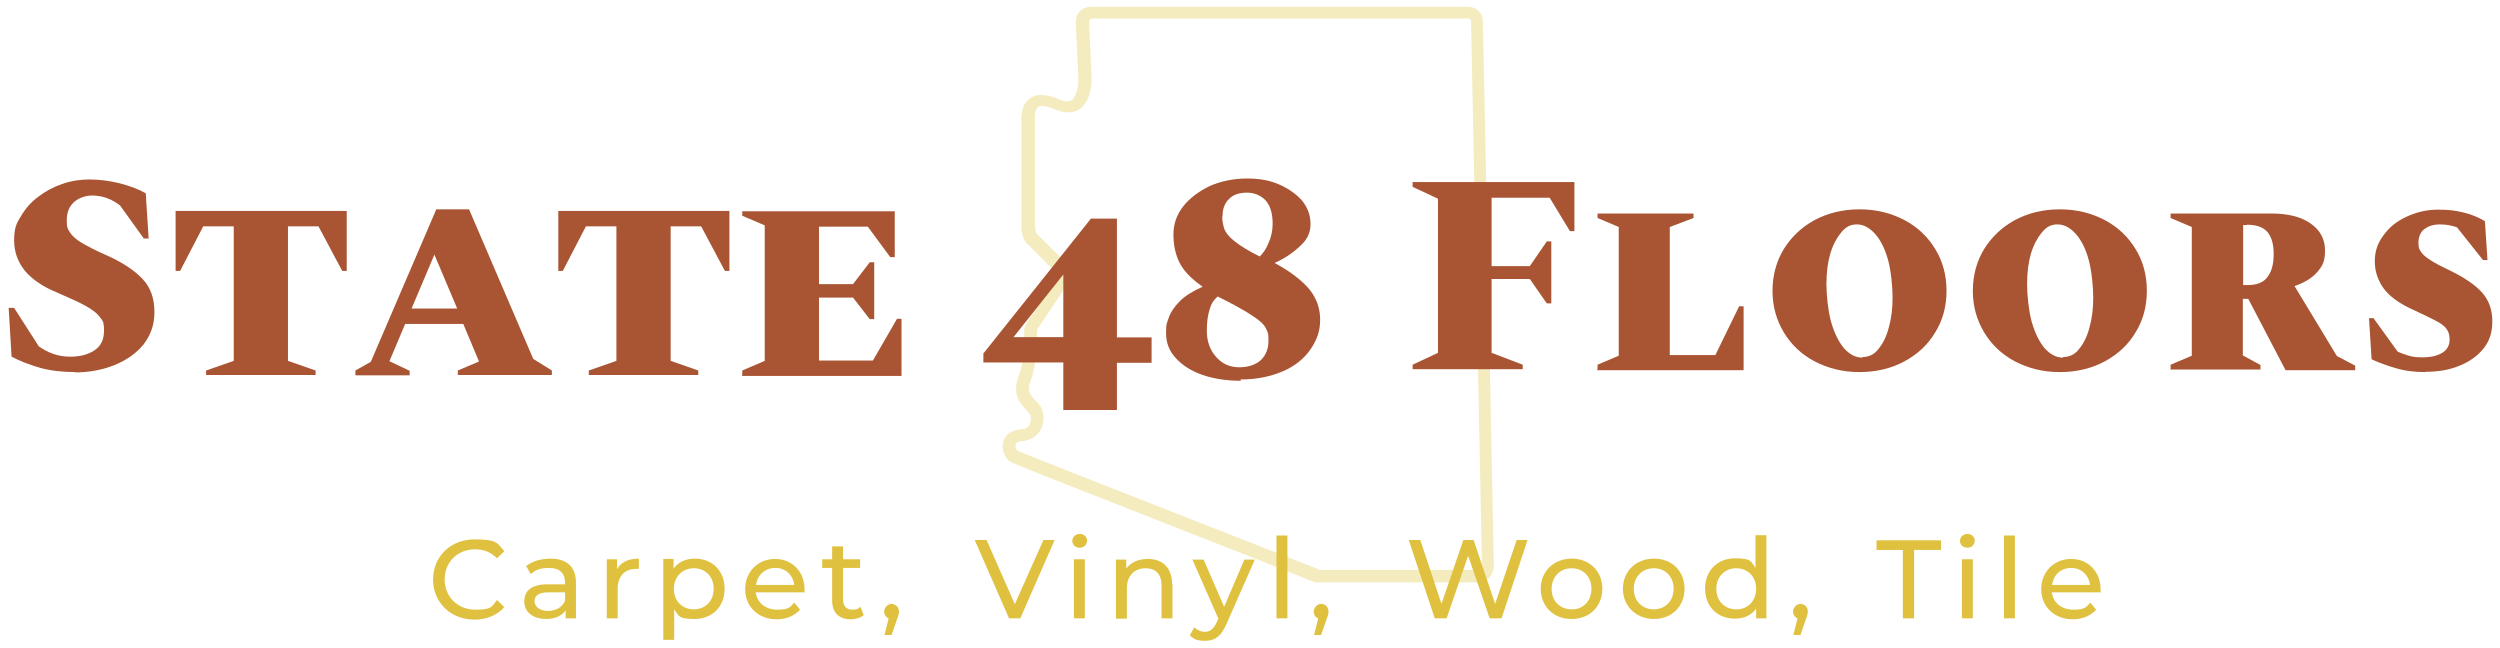 <?xml version="1.0" encoding="utf-8"?>
<!-- Generator: Adobe Illustrator 18.1.1, SVG Export Plug-In . SVG Version: 6.00 Build 0)  -->
<svg version="1.1" id="Capa_1" xmlns="http://www.w3.org/2000/svg" xmlns:xlink="http://www.w3.org/1999/xlink" x="0px" y="0px"
	 viewBox="8 301.3 778.7 201.7" enable-background="new 8 301.3 778.7 201.7" xml:space="preserve">
<g>
	<g>
		<path fill="#F4EBBF" d="M343.9,325.8l-0.8-17.5c0-1.3,0.4-2.6,1.3-3.5c0.9-0.9,2.2-1.4,3.5-1.4h117.4c2.6,0,4.6,2.1,4.6,4.5
			l3.4,169.7c0,1.3-0.5,2.6-1.4,3.6c-0.9,0.9-2.2,1.5-3.5,1.5h-50.8c-9.4-3.9-92.1-36.1-94.4-37.3c-2.1-1-3.2-3.7-2.8-6.1
			c0.5-2.5,2.6-4.1,5.7-4.3c1.4,0,2.3-0.6,2.7-1.8c0.5-1.3,0.3-2.7-0.3-3.2c-0.3-0.3-0.4-0.5-0.6-0.8c-1.8-1.8-4.9-4.9-2.6-10.8
			c1.4-3.5,1.8-9.4,1.7-13.9c0-0.9,0.3-1.7,0.6-2.3l9.5-14.2c0.4-0.5,0.4-1.2,0-1.7l-9.5-9.4c-1-1.4-1.4-3-1.4-4.6v-31
			c0-0.3,0-0.5,0-0.8c-0.1-2.3-0.4-6.4,2.6-8.6c2.1-1.4,5-1.4,8.9,0.3c1.8,0.8,3.2,0.8,4.1,0.3c1.8-1.3,2.1-5.2,2.1-6.4
			 M418.7,478.8h49.8c0.3,0,0.5,0,0.8-0.4c0.3-0.3,0.3-0.5,0.3-0.8l-3.4-169.7c0-0.4-0.4-0.8-0.8-0.8H348.1c-0.4,0-0.5,0.1-0.6,0.3
			s-0.3,0.4-0.3,0.6l0.8,17.5c0,0.8,0.1,7.1-3.6,9.7c-2.1,1.4-4.6,1.5-7.9,0.1c-2.5-1-4.3-1.3-5.2-0.6c-1.2,0.9-1,3.7-0.9,5.2
			c0,0.4,0,0.8,0,1v31c0,0.8,0.3,1.7,0.6,2.3l9.5,9.4c1.3,1.8,1.3,4.4,0,6.2L331,404c0,0,0,0,0,0.1c0,3.1,0,10.6-1.9,15.5
			c-1.4,3.6,0,5,1.7,6.7c0.3,0.3,0.5,0.5,0.8,0.9c1.5,1.7,1.9,4.8,0.9,7.2c-1,2.5-3.2,4-6.1,4.3c-0.9,0-1.9,0.3-2.1,1.2
			c-0.1,0.8,0.4,1.7,0.8,1.9c2.2,1,68.1,26.8,93.8,36.9L418.7,478.8z"/>
	</g>
	<g>
		<g>
			<path fill="#A95534" d="M31.6,417.2c-4,0-7.7-0.4-11-1.3c-3.2-0.9-6.3-2.1-9-3.5l-0.9-15.2h1.7l7.7,12c1.3,0.9,2.7,1.7,4.4,2.3
				c1.7,0.6,3.5,0.9,5.3,0.9c3,0,5.5-0.6,7.5-1.9c2.1-1.3,3.1-3.4,3.1-6.2s-0.4-3.1-1.2-4.1c-0.8-1.2-2.2-2.3-4.3-3.5
				c-2.1-1.2-5.3-2.6-9.4-4.4c-4.1-1.7-7.4-3.9-9.7-6.6c-2.2-2.7-3.4-5.9-3.4-9.5s0.6-5.2,2.1-7.5c1.3-2.3,3.1-4.4,5.4-6.1
				c2.2-1.7,4.8-3.1,7.5-4c2.8-1,5.7-1.4,8.5-1.4s6.3,0.4,9.4,1.2c3.1,0.8,5.8,1.8,8.1,3.1l0.9,14.1h-1.5l-7.4-10.3
				c-1.3-1-2.7-1.8-4.1-2.3c-1.4-0.5-3-0.8-4.6-0.8c-1.7,0-4.1,0.6-5.7,2.1c-1.5,1.4-2.2,3.2-2.2,5.7s0.4,2.7,1,3.7
				c0.6,1,1.9,2.2,3.6,3.2c1.7,1,4.1,2.3,7.1,3.6c5.3,2.3,9.3,4.9,11.9,7.7c2.6,2.7,3.7,6.2,3.7,10.3s-1.2,7.2-3.4,10.1
				c-2.3,2.8-5.3,4.9-9,6.4c-3.7,1.5-7.9,2.3-12.3,2.3L31.6,417.2z"/>
			<path fill="#A95534" d="M72.2,418.1v-1.4l8.6-3v-41.9h-9.5l-7.2,13.9h-1.4V367h53.3v18.7h-1.4l-7.4-13.9h-9.5v41.9l8.6,3v1.4
				H72.2z"/>
			<path fill="#A95534" d="M118.7,418.1v-1.4l4.8-2.7l20.4-47.5h10.2l20,46.6l5.8,3.6v1.4h-29.3v-1.4l6.6-2.8l-4.9-11.7h-18.1
				l-4.9,11.6l6.3,3v1.4h-17H118.7z M136.3,397.4h14.1l-7.1-16.8l-7.1,16.8H136.3z"/>
			<path fill="#A95534" d="M191.4,418.1v-1.4l8.6-3v-41.9h-9.5l-7.2,13.9h-1.4V367h53.3v18.7h-1.4l-7.4-13.9h-9.5v41.9l8.6,3v1.4
				H191.4z"/>
			<path fill="#A95534" d="M239.2,418.1v-1.4l7-3v-42.2l-7-3v-1.4h47.5v14.3h-1.4l-7-9.5h-15.2v17.9h10.6l5.2-6.8h1.4v17.7h-1.4
				l-5.2-6.7h-10.6v19.6h16.8l7.5-13h1.4v17.8h-49.7L239.2,418.1z"/>
			<path fill="#A95534" d="M339.2,429v-14.8h-24.9v-2.8l33.5-42h8.1v37h10.8v7.9h-10.8V429H339.2z M323.7,406.3h15.5v-19.5
				L323.7,406.3z"/>
			<path fill="#A95534" d="M394.5,419.9c-4.4,0-8.4-0.6-11.9-1.8c-3.5-1.2-6.3-3-8.3-5.2c-2.1-2.2-3.1-4.8-3.1-7.9
				c0-3.1,0.3-3.1,0.9-4.9c0.6-1.7,1.8-3.4,3.4-5c1.7-1.7,4-3.1,7.1-4.5c-3.6-2.5-5.9-4.9-7.2-7.5c-1.3-2.6-1.9-5.5-1.9-8.8
				c0-3.2,1-6.1,3.1-8.8c2.1-2.6,4.8-4.6,8.3-6.3c3.5-1.5,7.4-2.3,11.5-2.3s7,0.6,9.9,1.8c3,1.3,5.4,3,7.2,5
				c1.8,2.2,2.7,4.6,2.7,7.4c0,2.7-1,4.8-3.2,6.8c-2.2,2.1-4.8,3.9-8,5.3c5.2,2.8,8.8,5.7,11,8.4c2.1,2.7,3.2,5.8,3.2,9.3
				s-1,6.3-3,9.2c-1.9,2.8-4.8,5.2-8.5,6.8s-8.1,2.6-13.3,2.6L394.5,419.9z M383.9,404.3c0,3.4,1,6.1,3,8.3c1.9,2.1,4.3,3.1,7.1,3.1
				s5.2-0.8,6.8-2.3c1.5-1.5,2.3-3.5,2.3-5.8s-0.1-2.5-0.5-3.4c-0.4-1-1-1.9-2.1-2.8c-1-0.9-2.6-1.9-4.5-3.1c-2.1-1.2-4.6-2.6-8-4.3
				c-0.3,0-0.5-0.3-0.6-0.4c-1.2,0.9-2.1,2.2-2.6,4C384.2,399.4,383.9,401.7,383.9,404.3L383.9,404.3z M388.7,368.8
				c0,1.3,0.3,2.6,0.6,3.7c0.5,1.3,1.5,2.6,3.2,3.9c1.7,1.4,4.3,3,7.9,4.8c1.2-1.2,2.1-2.6,2.8-4.4c0.8-1.8,1.2-3.7,1.2-5.8
				c0-3.4-0.8-5.8-2.3-7.4c-1.5-1.5-3.5-2.3-5.7-2.3s-4.3,0.6-5.5,1.9c-1.4,1.3-2.1,3.1-2.1,5.4L388.7,368.8z"/>
		</g>
		<g>
			<path fill="#A95534" d="M448,416.3v-1.4l7.9-3.7v-48l-7.9-3.7V358h50.4v15.3H497l-6.3-10.4h-18.1v21.3h11.9l5.3-7.7h1.4v19.3
				h-1.4l-5.3-7.6h-11.9v23l9.7,3.7v1.4H448L448,416.3z"/>
			<path fill="#A95534" d="M505.6,416.3v-1.4l6.6-2.8v-40.1l-6.6-2.8v-1.4h29.9v1.4l-7.4,2.8v39.9h14.2l7.4-15.2h1.4v19.9h-45.7
				L505.6,416.3z"/>
			<path fill="#A95534" d="M587.2,417.2c-5.3,0-9.9-1.2-14.1-3.4c-4.1-2.2-7.2-5.2-9.5-9c-2.3-3.9-3.5-8.1-3.5-12.9
				c0-4.8,1.2-9.2,3.5-13c2.3-3.7,5.5-6.8,9.5-9c4.1-2.2,8.8-3.4,14.1-3.4c5.3,0,9.9,1.2,14.1,3.4c4.1,2.2,7.2,5.2,9.5,9
				c2.3,3.7,3.5,8.1,3.5,13c0,4.9-1.2,9.2-3.5,12.9c-2.3,3.9-5.5,6.8-9.5,9C597.3,416,592.5,417.2,587.2,417.2z M588.2,412.5
				c1.9,0,3.6-0.8,4.9-2.5c1.4-1.7,2.5-3.9,3.2-6.6c0.8-2.8,1.2-5.9,1.2-9.4s-0.5-8.4-1.4-11.7s-2.3-6.2-4-8.1s-3.6-3-5.7-3
				s-3.5,0.8-4.9,2.5c-1.4,1.7-2.6,3.9-3.4,6.6c-0.8,2.8-1.2,5.9-1.2,9.4c0,3.5,0.5,8.3,1.4,11.7c1,3.5,2.3,6.2,4,8.3
				c1.7,1.9,3.6,3,5.8,3V412.5z"/>
			<path fill="#A95534" d="M649.6,417.2c-5.3,0-9.9-1.2-14.1-3.4c-4.1-2.2-7.2-5.2-9.5-9c-2.3-3.9-3.5-8.1-3.5-12.9
				c0-4.8,1.2-9.2,3.5-13c2.3-3.7,5.5-6.8,9.5-9c4.1-2.2,8.8-3.4,14.1-3.4c5.3,0,9.9,1.2,14.1,3.4c4.1,2.2,7.2,5.2,9.5,9
				c2.3,3.7,3.5,8.1,3.5,13c0,4.9-1.2,9.2-3.5,12.9c-2.3,3.9-5.5,6.8-9.5,9C659.7,416,654.9,417.2,649.6,417.2z M650.7,412.5
				c1.9,0,3.6-0.8,4.9-2.5c1.4-1.7,2.5-3.9,3.2-6.6c0.8-2.8,1.2-5.9,1.2-9.4s-0.5-8.4-1.4-11.7c-0.9-3.4-2.3-6.2-4-8.1s-3.6-3-5.7-3
				s-3.5,0.8-4.9,2.5c-1.4,1.7-2.6,3.9-3.4,6.6c-0.8,2.8-1.2,5.9-1.2,9.4c0,3.5,0.5,8.3,1.4,11.7c1,3.5,2.3,6.2,4,8.3
				c1.7,1.9,3.6,3,5.8,3V412.5z"/>
			<path fill="#A95534" d="M684.1,416.3v-1.4l6.6-2.8v-40.1l-6.6-2.8v-1.4h31.3c5.2,0,9.3,1,12.3,3.1s4.5,4.9,4.5,8.4
				c0,3.5-0.8,4.8-2.3,6.6c-1.5,1.8-3.9,3.4-7.2,4.5l13.2,21.8l5.7,3v1.4h-21.7l-11.6-22.2h-1.7V412l5.5,3v1.4h-28.2L684.1,416.3z
				 M707.9,371.4h-1.2v18.7h1.3c3.1,0,5.2-0.9,6.4-2.7c1.3-1.8,1.8-4.1,1.8-7s-0.6-5.2-1.9-6.8c-1.3-1.5-3.4-2.3-6.4-2.3V371.4z"/>
			<path fill="#A95534" d="M763.3,417.2c-3.4,0-6.3-0.4-9-1.2c-2.7-0.8-5.3-1.7-7.6-2.8l-0.8-12.8h1.4l7.5,10.4
				c1,0.5,2.2,0.9,3.5,1.3s2.7,0.5,4.3,0.5c2.6,0,4.6-0.5,6.1-1.4c1.5-0.9,2.3-2.3,2.3-4.1s-0.4-2.5-1-3.4s-1.9-1.8-3.7-2.7
				s-4.4-2.2-7.7-3.7c-3.5-1.7-6.2-3.6-8.1-6.1c-1.8-2.5-2.8-5.3-2.8-8.5c0-3.2,0.9-5.7,2.7-8.1c1.8-2.5,4.1-4.4,7.2-5.8
				c3-1.4,6.2-2.2,9.8-2.2s5.5,0.3,8,0.9s4.6,1.5,6.6,2.7l0.8,12.1h-1.4l-8.1-10.2c-1.4-0.5-3.2-0.9-5.3-0.9c-2.1,0-3.5,0.5-4.8,1.4
				c-1.3,1-1.9,2.5-1.9,4.3c0,1.8,0.3,2.1,0.9,3c0.6,0.9,1.7,1.7,3.1,2.6c1.4,0.9,3.4,1.9,5.9,3.1c4.5,2.2,7.7,4.4,9.9,6.8
				c2.2,2.5,3.2,5.4,3.2,9c0,3.6-0.9,6.1-2.7,8.4c-1.8,2.3-4.3,4.1-7.5,5.4c-3.1,1.3-6.6,1.9-10.4,1.9L763.3,417.2z"/>
		</g>
	</g>
	<g>
		<g>
			<path fill="#DFC13F" d="M142.9,481.8c0-7.2,5.5-12.5,12.9-12.5c7.4,0,7.1,1.3,9.3,3.7l-2.3,2.2c-1.9-1.9-4.1-2.8-6.8-2.8
				c-5.5,0-9.5,4-9.5,9.4s4.1,9.4,9.5,9.4c5.4,0,5-0.9,6.8-3l2.3,2.2c-2.2,2.5-5.5,3.9-9.3,3.9C148.4,494.3,142.9,489,142.9,481.8
				L142.9,481.8z"/>
			<path fill="#DFC13F" d="M187.4,482.8v11.1h-3.2v-2.5c-1.2,1.7-3.2,2.7-6.1,2.7c-4.1,0-6.8-2.2-6.8-5.4c0-3.2,1.9-5.4,7.4-5.4h5.3
				v-0.6c0-2.8-1.7-4.5-4.9-4.5s-4.4,0.8-5.8,1.9l-1.4-2.5c1.9-1.5,4.6-2.3,7.6-2.3c5,0,7.9,2.5,7.9,7.5H187.4z M184,488.4v-2.6
				h-5.2c-3.4,0-4.3,1.3-4.3,2.8s1.5,3,4.1,3S183.2,490.4,184,488.4L184,488.4z"/>
			<path fill="#DFC13F" d="M207,475.3v3.2c-0.3,0-0.5,0-0.8,0c-3.6,0-5.8,2.2-5.8,6.2v9.2H197v-18.4h3.2v3.1
				C201.4,476.4,203.7,475.3,207,475.3z"/>
			<path fill="#DFC13F" d="M233.7,484.7c0,5.7-4,9.4-9.3,9.4s-4.9-1-6.4-3v9.5h-3.4v-25.2h3.2v3c1.5-2.1,3.9-3.1,6.6-3.1
				c5.4,0,9.3,3.7,9.3,9.4V484.7z M230.3,484.7c0-3.9-2.7-6.4-6.2-6.4s-6.2,2.6-6.2,6.4c0,3.9,2.7,6.4,6.2,6.4
				S230.3,488.6,230.3,484.7z"/>
			<path fill="#DFC13F" d="M258.4,485.8h-15c0.4,3.2,3,5.4,6.7,5.4c3.7,0,4-0.8,5.3-2.2l1.8,2.2c-1.7,1.9-4.3,3-7.2,3
				c-5.9,0-9.9-4-9.9-9.4s4-9.4,9.3-9.4c5.3,0,9.2,3.9,9.2,9.5c0,5.7,0,0.6,0,1L258.4,485.8z M243.5,483.5h11.9
				c-0.4-3.1-2.7-5.3-5.9-5.3S243.9,480.4,243.5,483.5z"/>
			<path fill="#DFC13F" d="M277,492.9c-1,0.9-2.6,1.3-4,1.3c-3.7,0-5.8-2.1-5.8-5.8v-10.2h-3.1v-2.7h3.1v-4h3.4v4h5.3v2.7h-5.3v9.9
				c0,1.9,1,3.1,2.8,3.1c1.8,0,1.9-0.3,2.6-0.9l1,2.5V492.9z"/>
			<path fill="#DFC13F" d="M288,491.7c0,0.6-0.1,1.2-0.6,2.5l-1.7,4.9h-2.2l1.3-5.2c-0.9-0.3-1.4-1.2-1.4-2.2s1-2.3,2.3-2.3
				C286.9,489.4,288,490.4,288,491.7L288,491.7z"/>
		</g>
		<g>
			<path fill="#DFC13F" d="M336.5,469.5l-10.7,24.4h-3.5l-10.7-24.4h3.7l8.8,20l8.9-20H336.5z"/>
			<path fill="#DFC13F" d="M342,469.8c0-1.2,1-2.2,2.3-2.2s2.3,0.9,2.3,2.1s-0.9,2.2-2.3,2.2s-2.3-0.9-2.3-2.2V469.8z M342.5,475.5
				h3.4v18.4h-3.4V475.5z"/>
			<path fill="#DFC13F" d="M373.2,483.3v10.6h-3.4v-10.2c0-3.6-1.8-5.4-5-5.4c-3.2,0-5.8,2.1-5.8,6.2v9.5h-3.4v-18.4h3.2v2.8
				c1.4-1.9,3.7-3,6.7-3c4.5,0,7.6,2.6,7.6,8V483.3z"/>
			<path fill="#DFC13F" d="M398.9,475.5l-8.9,20.2c-1.7,3.9-3.7,5.2-6.6,5.2c-2.8,0-3.6-0.6-4.8-1.7l1.4-2.5
				c0.9,0.9,2.1,1.4,3.4,1.4c1.3,0,2.6-0.8,3.5-2.8l0.6-1.3l-8.1-18.4h3.5l6.4,14.7l6.3-14.7h3.2L398.9,475.5z"/>
			<path fill="#DFC13F" d="M405.6,468.1h3.4v25.8h-3.4V468.1z"/>
			<path fill="#DFC13F" d="M421.8,491.7c0,0.6-0.1,1.2-0.6,2.5l-1.7,4.9h-2.2l1.3-5.2c-0.9-0.3-1.4-1.2-1.4-2.2s1-2.3,2.3-2.3
				S421.8,490.4,421.8,491.7L421.8,491.7z"/>
		</g>
		<g>
			<path fill="#DFC13F" d="M483.8,469.5l-8.1,24.4H472l-6.7-19.5l-6.7,19.5h-3.7l-8.1-24.4h3.6l6.6,19.9l6.8-19.9h3.2l6.7,19.9
				l6.7-19.9H483.8L483.8,469.5z"/>
			<path fill="#DFC13F" d="M487.9,484.7c0-5.5,4.1-9.4,9.7-9.4c5.5,0,9.5,3.9,9.5,9.4s-4,9.4-9.5,9.4
				C492,494.2,487.9,490.2,487.9,484.7z M503.7,484.7c0-3.9-2.7-6.4-6.2-6.4c-3.5,0-6.2,2.6-6.2,6.4c0,3.9,2.7,6.4,6.2,6.4
				C501,491.2,503.7,488.6,503.7,484.7z"/>
			<path fill="#DFC13F" d="M513.5,484.7c0-5.5,4.1-9.4,9.7-9.4s9.5,3.9,9.5,9.4s-4,9.4-9.5,9.4S513.5,490.2,513.5,484.7z
				 M529.3,484.7c0-3.9-2.7-6.4-6.2-6.4s-6.2,2.6-6.2,6.4c0,3.9,2.7,6.4,6.2,6.4S529.3,488.6,529.3,484.7z"/>
			<path fill="#DFC13F" d="M558.2,468.1v25.8H555v-3c-1.5,2.1-3.9,3.1-6.6,3.1c-5.4,0-9.3-3.7-9.3-9.4c0-5.7,4-9.4,9.3-9.4
				s4.9,1,6.4,3V468h3.4V468.1z M555,484.7c0-3.9-2.7-6.4-6.2-6.4c-3.5,0-6.2,2.6-6.2,6.4c0,3.9,2.7,6.4,6.2,6.4
				C552.2,491.2,555,488.6,555,484.7z"/>
			<path fill="#DFC13F" d="M571.1,491.7c0,0.6-0.1,1.2-0.6,2.5l-1.7,4.9h-2.2l1.3-5.2c-0.9-0.3-1.4-1.2-1.4-2.2s1-2.3,2.3-2.3
				S571.1,490.4,571.1,491.7L571.1,491.7z"/>
		</g>
		<g>
			<path fill="#DFC13F" d="M600.9,472.6h-8.4v-3h20.1v3h-8.4v21.3h-3.5v-21.3H600.9z"/>
			<path fill="#DFC13F" d="M618.5,469.8c0-1.2,1-2.2,2.3-2.2c1.3,0,2.3,0.9,2.3,2.1s-0.9,2.2-2.3,2.2c-1.4,0-2.3-0.9-2.3-2.2V469.8z
				 M619.1,475.5h3.4v18.4h-3.4V475.5z"/>
			<path fill="#DFC13F" d="M632.2,468.1h3.4v25.8h-3.4V468.1z"/>
			<path fill="#DFC13F" d="M662.1,485.8h-15c0.4,3.2,3,5.4,6.7,5.4s4-0.8,5.3-2.2l1.8,2.2c-1.7,1.9-4.3,3-7.2,3
				c-5.9,0-9.9-4-9.9-9.4s4-9.4,9.3-9.4c5.3,0,9.2,3.9,9.2,9.5c0,5.7,0,0.6,0,1L662.1,485.8z M647.2,483.5H659
				c-0.4-3.1-2.7-5.3-5.9-5.3S647.6,480.4,647.2,483.5L647.2,483.5z"/>
		</g>
	</g>
</g>
</svg>
